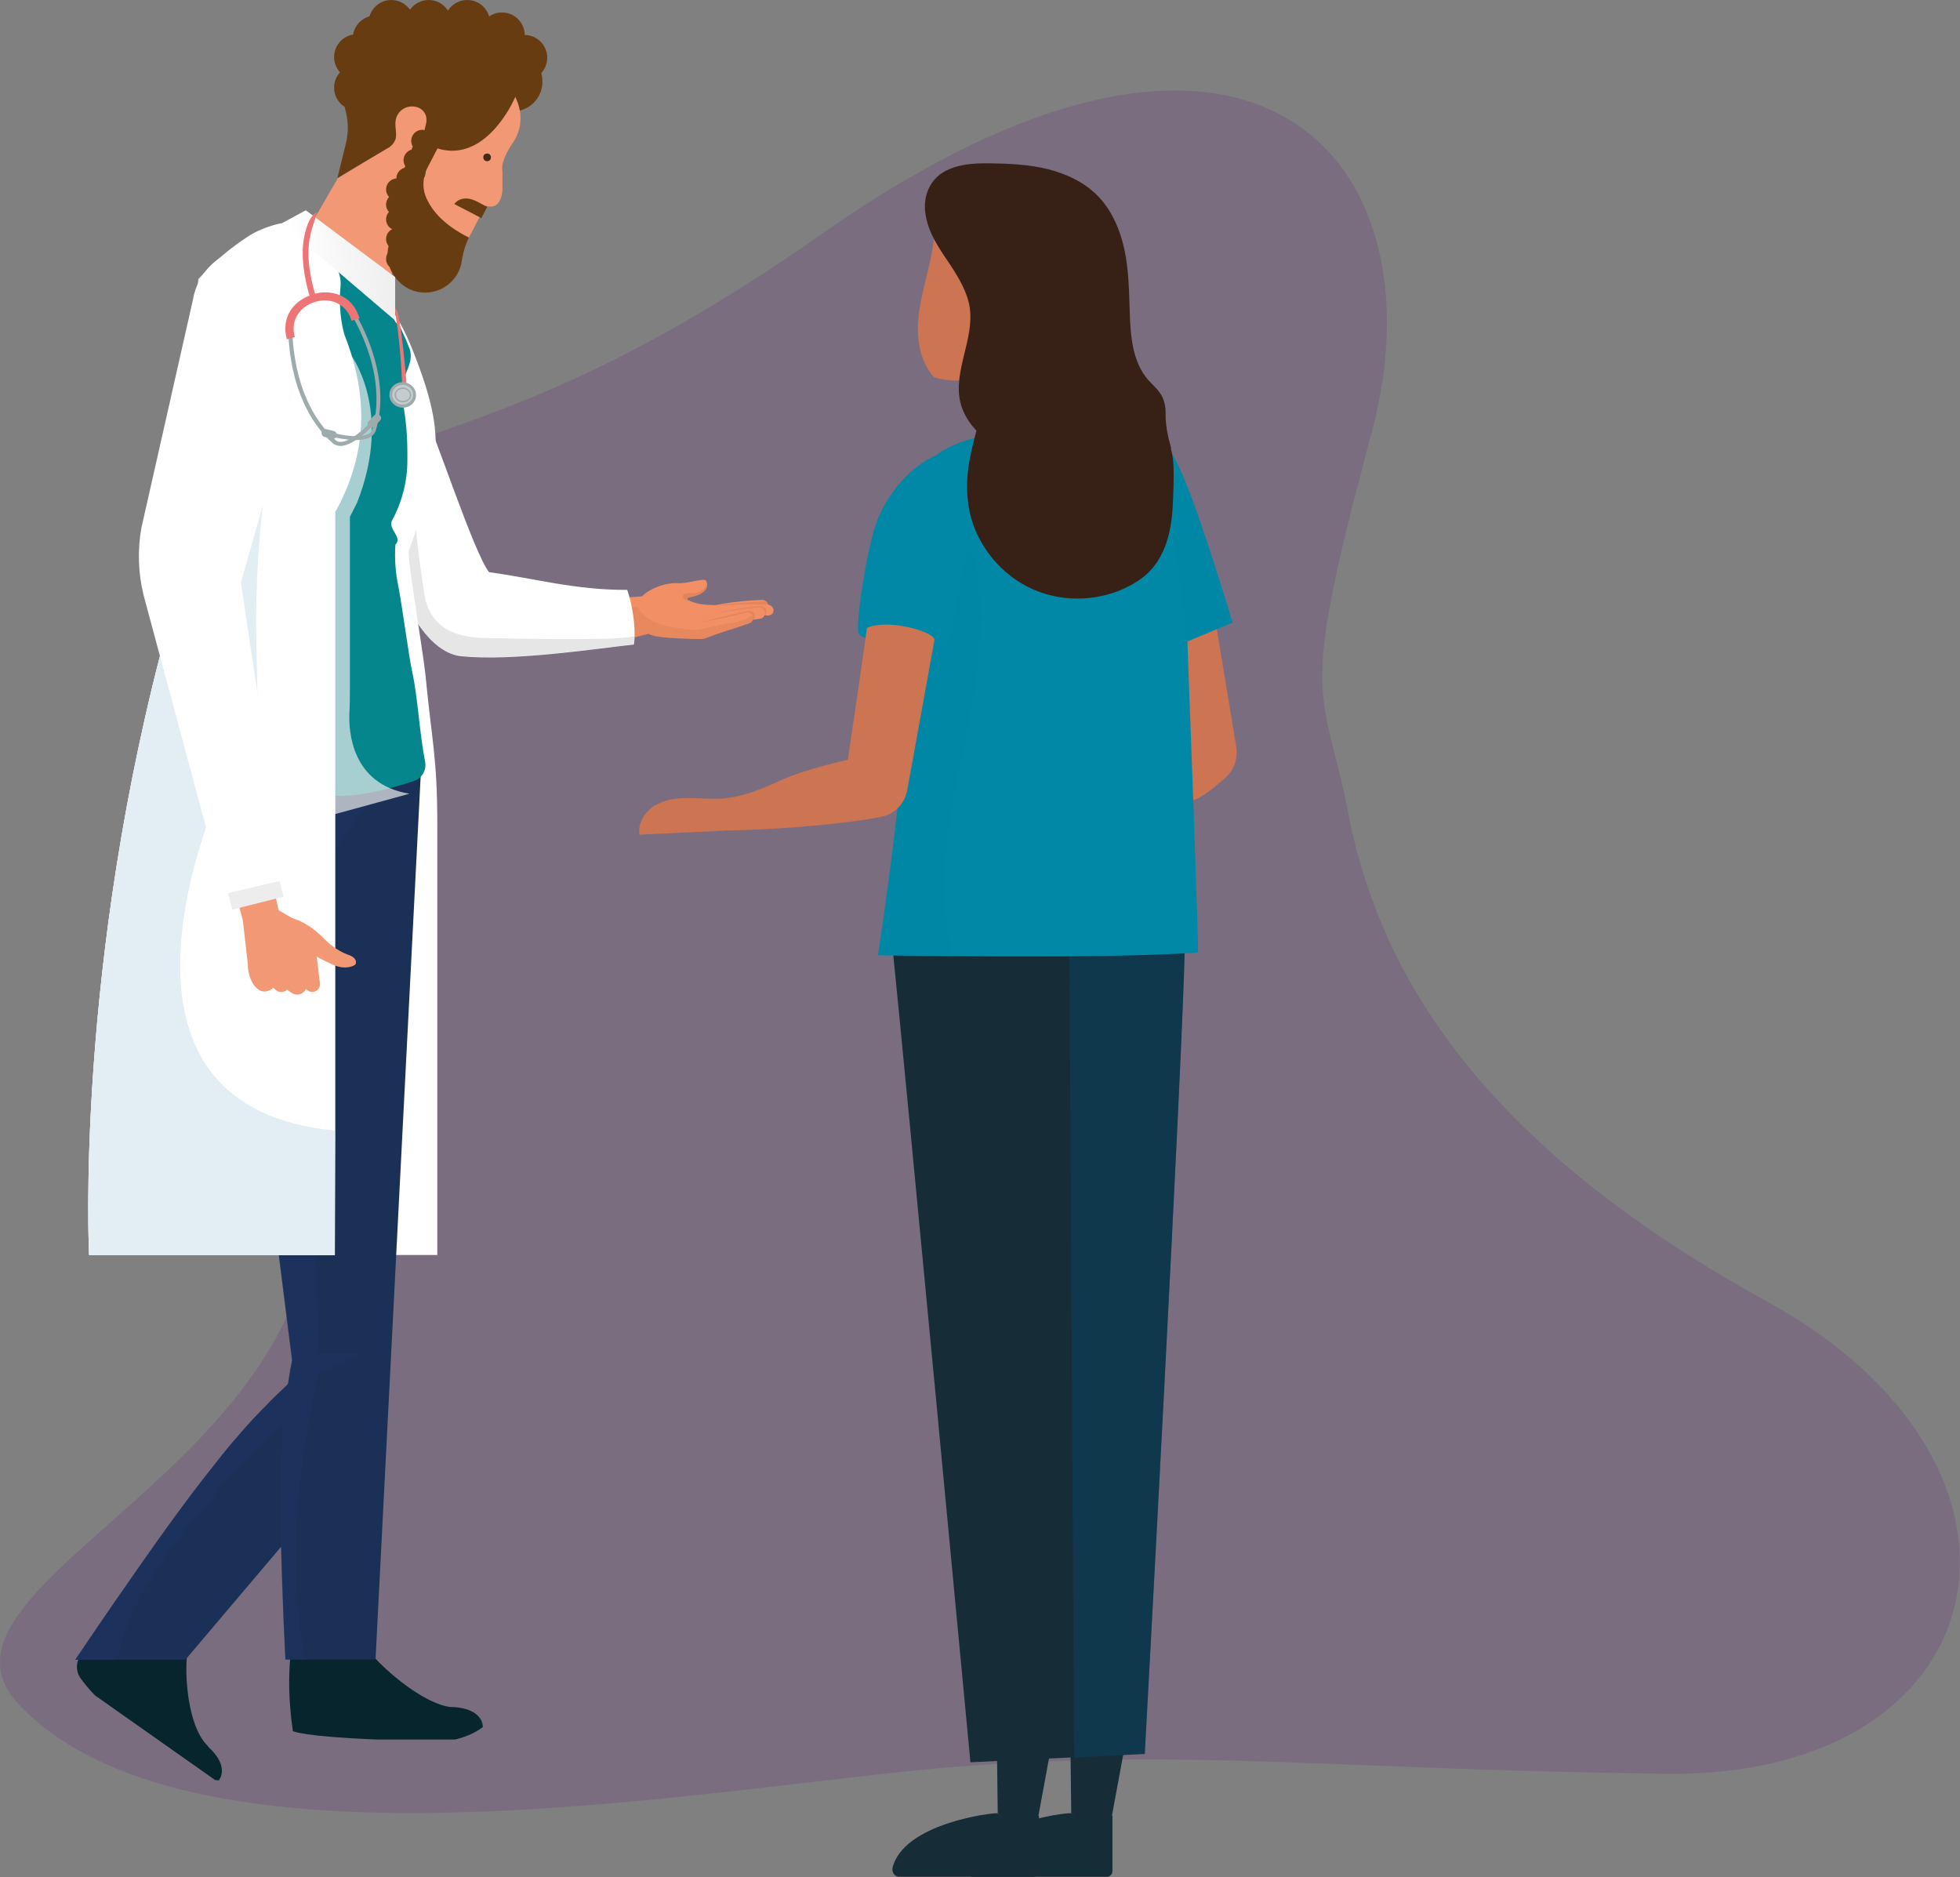 <?xml version="1.0" encoding="UTF-8"?><svg xmlns="http://www.w3.org/2000/svg" xmlns:xlink="http://www.w3.org/1999/xlink" viewBox="0 0 81.84 78.37"><rect x="0" y="0" width="81.84" height="78.37" fill="#808080" stroke="none"/><defs><style>.cls-1{opacity:.05;}.cls-1,.cls-2,.cls-3,.cls-4{fill:#010101;}.cls-2,.cls-5{opacity:.07;}.cls-3{opacity:.1;}.cls-6{fill:url(#linear-gradient);}.cls-7{fill:#04868c;}.cls-8,.cls-9{fill:#0088a6;}.cls-10{fill:#683c11;}.cls-11{fill:#f28f64;}.cls-12,.cls-13{fill:#ededed;}.cls-14{fill:#fff;}.cls-15,.cls-16{fill:#f39874;}.cls-17{fill:#ee7575;}.cls-18{fill:#e2edf4;}.cls-19{fill:#9eabad;}.cls-20{fill:#cd7453;}.cls-21{fill:#c6cccd;}.cls-22,.cls-23{fill:#162d38;}.cls-24{fill:#23244e;}.cls-25{fill:#432918;}.cls-26{fill:#07252d;}.cls-27{fill:#1b3056;}.cls-28{fill:#372016;}.cls-29{fill:#652580;opacity:.2;}.cls-29,.cls-30,.cls-9,.cls-23,.cls-31,.cls-16,.cls-13,.cls-32{mix-blend-mode:multiply;}.cls-30{fill:#005180;}.cls-30,.cls-9,.cls-23,.cls-32{opacity:.3;}.cls-31{fill:#1e3664;opacity:.4;}.cls-16{opacity:.5;}.cls-13{opacity:.7;}.cls-33{isolation:isolate;}</style><linearGradient id="linear-gradient" x1="17630.83" y1="4219.96" x2="17635.19" y2="4219.96" gradientTransform="translate(-18050.14 -1541.71) rotate(-8.55)" gradientUnits="userSpaceOnUse"><stop offset="0" stop-color="#fff"/><stop offset="1" stop-color="#ededed"/></linearGradient></defs><g class="cls-33"><g id="Layer_2"><g id="Layer_1-2"><g><path id="die_2" class="cls-29" d="M56.31,33.99c-1.12-5.59-2.13-4.42,.96-15.91,3.09-11.49-5.05-20.89-22.96-8.31C16.41,22.34,13.25,14.86,9.99,27.89c-3.26,13.03,5.52,17.43,2.4,26.07-3.12,8.63-15.65,12.93-11.59,17.22,7.46,7.87,29.92,3.21,39.74,2.54,9.82-.67,14.92,.15,28.98,.34,14.06,.2,16.89-12.78,4.26-19.72-12.63-6.94-16.27-14.3-17.48-20.34Z"/><g><g><path class="cls-26" d="M8.69,72.91c-.96-.87-1.13-3.87-.65-4.78l-1.78-1.93s-1.42,1.12-2.86,2.88c-.24,.29-.25,.7-.03,1,.16,.22,.37,.48,.6,.71l5.01,3.53c.05,0,.1,.01,.15,.02,0,0,.51-.55-.45-1.42Z"/><path class="cls-26" d="M18.89,71.28c-1.32-.07-3.9-2.34-4.09-3.37l-2.51,.21s-.44,1.6-.06,4.16c0,0,.43,.23,3.53,.35h3.24c.42-.1,.82-.26,1.16-.52,0,0,.06-.77-1.27-.84Z"/></g><g><g><path class="cls-22" d="M46.43,75.81c-.58,.58-1,.67-1.7-.1l-.06-5.08,2.66,.3-.9,4.88Z"/><path class="cls-22" d="M40.33,78.02c.42-1.9,4.24-2.35,4.4-2.31,.49,.49,1.08,.48,1.7,.1,0,0,.02,0,.02,0v2.31c0,.13-.1,.24-.23,.24h-5.6c-.18,0-.32-.17-.28-.35Z"/><path class="cls-23" d="M40.33,78.02c.42-1.9,4.24-2.35,4.4-2.31,.49,.49,1.08,.48,1.7,.1,0,0,.02,0,.02,0v2.31c0,.13-.1,.24-.23,.24h-5.6c-.18,0-.32-.17-.28-.35Z"/><g class="cls-32"><path class="cls-22" d="M43.3,76.64l.19-.07c-.08-.22-.19-.42-.32-.59-.07,.02-.14,.04-.21,.06,.14,.17,.25,.37,.34,.6Z"/><path class="cls-22" d="M44.09,76.39l.19-.07c-.07-.2-.16-.37-.27-.53-.07,.01-.14,.03-.22,.04,.12,.16,.23,.35,.3,.56Z"/><path class="cls-22" d="M42.46,76.84l.19-.07c-.07-.2-.17-.38-.28-.54-.06,.02-.13,.05-.19,.08,.12,.16,.21,.33,.28,.53Z"/></g></g><g><path class="cls-22" d="M43.36,75.81c-.58,.58-1,.67-1.7-.1l-.06-5.08,2.66,.3-.9,4.88Z"/><path class="cls-22" d="M37.26,78.02c.42-1.9,4.24-2.35,4.4-2.31,.49,.49,1.08,.48,1.7,.1,0,0,.02,0,.02,0v2.31c0,.13-.1,.24-.23,.24h-5.6c-.18,0-.32-.17-.28-.35Z"/><g class="cls-32"><path class="cls-22" d="M40.23,76.64l.19-.07c-.08-.22-.19-.42-.32-.59-.07,.02-.14,.04-.21,.06,.14,.17,.25,.37,.34,.6Z"/><path class="cls-22" d="M41.02,76.39l.19-.07c-.07-.2-.16-.37-.27-.53-.07,.01-.14,.03-.22,.04,.12,.16,.23,.35,.3,.56Z"/><path class="cls-22" d="M39.39,76.84l.19-.07c-.07-.2-.17-.38-.28-.54-.06,.02-.13,.05-.19,.08,.12,.16,.21,.33,.28,.53Z"/></g></g><path class="cls-22" d="M37.26,39.49c.59,5.77,3.26,34.09,3.26,34.09l7.28-.35s1.58-28.9,1.67-33.68c.01-.59-8.91-.46-12.22-.06Z"/><path class="cls-30" d="M44.65,39.16l.2,34.22,2.95-.14s1.58-28.9,1.67-33.68c0-.31-1.93-.42-4.82-.4Z"/><path class="cls-20" d="M50.67,25.44l.95,5.74c.08,.49-.1,.99-.47,1.31-.54,.48-1.3,1.07-1.55,.92-.32-.18-.5-.55-.62-.89-.66-1.81-.54-3.88,.32-5.6"/><path class="cls-8" d="M51.47,26s-1.29-4.28-2.01-5.97c-.28-.67-.59-1.37-1.16-1.83-.85-.69-2.07-.67-3.15-.59-1.05,.07-2.09,.21-3.12,.39-.95,.17-2.12,.39-2.93,1-1.1,.49-1.96,1.52-2.44,2.65-.45,1.07-.96,4.49-.81,4.8,.1,.22,1.16,.44,2.05,.62,0,.03,0,.07,0,.1,.15,3.71-1.24,12.71-1.24,12.71,0,0,9.39,.18,13.36-.11,.05,.01-.44-12.99-.44-12.99l1.89-.79Z"/><path class="cls-20" d="M38.97,8.75c.13,.8,0,1.61-.19,2.4-.18,.78-.41,1.57-.45,2.37-.04,.81,.15,1.67,.68,2.24,5.07,1.27-.04-7.01-.04-7.01Z"/><path class="cls-24" d="M44.35,14.49c1.36,0,1.36-2.11,0-2.11s-1.36,2.11,0,2.11h0Z"/><path class="cls-9" d="M39.8,39.93c-.45-1.64-.43-3.39-.22-5.09,.25-1.94,.74-3.85,1.07-5.78,.32-1.93,.47-3.93,.03-5.84-.03-.13-.19-.23-.26-.34-.34,1.17-.51,2.5-.72,3.73-.06,.33-.36,.56-.7,.53-.51-.06-1.08-.05-1.08-.05,0,.03,0,.07,0,.1,.15,3.71-1.24,12.71-1.24,12.71,0,0,1.3,.02,3.13,.04Z"/><path class="cls-20" d="M26.7,34.85c-.08-.47,.22-.95,.63-1.21,.41-.25,.9-.32,1.39-.32s.96,.05,1.44,.02c.89-.06,1.72-.43,2.53-.8,.94-.42,2.71-.82,2.71-.82,0,0,.57-3.81,.8-5.5,.81-.4,2.77,.13,2.82,.49l-1.14,6.29c-.1,.56-.54,1-1.1,1.11-2.08,.39-5.15,.55-6.27,.56"/><path class="cls-9" d="M49.58,26.79l1.89-.79s-1.29-4.28-2.01-5.97c-.24-.56-.49-1.13-.89-1.58,.15,1.72,1.02,8.33,1.02,8.33Z"/><path class="cls-28" d="M48.9,18.72v-.02c-.14-.48-.24-.97-.23-1.46,0-.29-.06-.57-.22-.81-.14-.21-.34-.38-.51-.57-.67-.77-.74-1.88-.77-2.9-.03-.85-.04-1.71-.22-2.54-.18-.83-.53-1.65-1.13-2.26-.56-.56-1.31-.91-2.08-1.1-.77-.19-1.57-.23-2.37-.24-1.03-.02-2.23,.09-2.64,1.17-.1,.27-.13,.56-.1,.84,.09,.87,.6,1.56,1.07,2.26,.35,.54,.69,1.11,.79,1.74,.2,1.33-.7,2.67-.39,3.97,.11,.45,.35,.84,.67,1.18-.09,.38-.2,.76-.27,1.14-.15,.76-.17,1.55,0,2.31,.32,1.38,1.32,2.59,2.62,3.17,1.3,.58,2.86,.51,4.1-.17,.31-.17,.6-.37,.83-.63,.42-.45,.67-1.05,.79-1.65,.13-.61,.14-1.23,.16-1.85,.01-.53,.03-1.07-.11-1.58Z"/></g><g><g><g><path class="cls-11" d="M17.84,17.58c.37,1.3,.79,2.6,1.28,3.86,.4,.99,.81,2.05,1.47,2.88,2.29,.43,4.7,.9,7.01,.46l.41,1.36c-2.58,1.04-5.44,.83-8.19,.82-2.25-.3-4.51-6.31-5.31-8.3l3.34-1.08Z"/><path class="cls-1" d="M17.84,17.58c.37,1.3,.79,2.6,1.28,3.86,.4,.99,.81,2.05,1.47,2.88,.98,.18,1.98,.37,2.99,.5,.07,.26,.33,.45,.59,.45,.84,0,1.69,0,2.53,.09,.31,.03,.55-.25,.6-.53,.1-.02,.2-.03,.3-.05l.41,1.36c-2.58,1.04-5.44,.83-8.19,.82-2.25-.3-4.51-6.31-5.31-8.3l3.34-1.08Z"/><path class="cls-14" d="M17.64,17.07c.49,.91,2.13,5.99,2.78,6.82,1.86,.25,3.59,.75,5.77,.74,.25,.71,.37,1.74,.28,2.28-1.49,.16-5.02,.71-7.2,.49-2.54-.24-3.96-6.74-4.77-8.73l3.14-1.59Z"/><path class="cls-3" d="M17.37,17.2s0,.09,0,.13c-.52,1.94,.27,7.01,.36,7.54,.09,.59,.44,1.15,.97,1.43,.51,.27,1.09,.34,1.67,.34,.39,0,5.04,.14,6.13-.07,0,.12-.01,.23-.03,.33-1.49,.16-5.02,.71-7.2,.49-2.54-.24-3.96-6.74-4.77-8.73l2.87-1.46Z"/><g><path class="cls-11" d="M29.93,25.79s.05,0,.07,0c.73-.19,1.84-.26,1.85-.26,.13,0,.23-.12,.23-.25,0-.13-.12-.23-.25-.23-.06,0-1.43,.04-2.36,.32-.13,.04,.36,.42,.46,.43Z"/><g class="cls-5"><path class="cls-4" d="M32.01,25.11s.07,.1,.07,.16c0,.13-.09,.24-.23,.25-.01,0-1.12,.07-1.85,.26-.02,0-.05,0-.07,0-.07,0-.59-.23-.64-.37,.22-.16,2.28-.29,2.71-.31Z"/></g><path class="cls-11" d="M26.65,25.19c.06-.45,1.03-.88,1.62-.84,.48,.03,1.15-.25,1.22-.09,.12,.27-.05,.56-.67,.68-.41,.08,.32,.26,.32,.26,.49,.11,1.47,.06,1.47,.06,.69-.07,1.45-.01,1.45-.01,.13,0,.24,.11,.24,.24,0,.13-.11,.21-.24,.21-.01,0-.76-.07-1.42,0l.07,.47-1.22,.47c-.06,.02-.13,.04-.2,.04-.37,0-1.6-.03-1.97-.13-.74-.22-.77-.55-.66-1.35Z"/><path class="cls-2" d="M28.76,25.08c-.4-.06-.22-.27-.2-.28,.25-.09,.45,.07,.78-.18,.06-.05,.11-.11,.17-.22,.02,.23-.19,.45-.7,.55-.17,.03-.14,.07-.05,.13Z"/><g class="cls-5"><path class="cls-4" d="M29.73,25.7c.65-.3,1.96-.38,2.02-.39,.13-.01,.25,.08,.26,.22,0,.07-.02,.13-.06,.18-.07-.01-.14-.02-.21-.02-.25,0-.47,.07-.66,.2-.36,.06-.79,.14-1.13,.24-.02,0-.05,.01-.07,.01-.1,0-.27-.38-.15-.43Z"/></g><path class="cls-11" d="M29.81,26.19s.05,0,.07-.01c.72-.22,1.82-.34,1.84-.34,.13-.01,.23-.13,.22-.26-.01-.13-.13-.23-.26-.22-.06,0-1.36,.12-2.13,.35-.13,.04,.16,.47,.26,.47Z"/><g class="cls-5"><path class="cls-4" d="M29.93,26.17h-.05s-.05,.02-.07,.02h-.01s.09-.02,.13-.02Z"/></g><g class="cls-5"><path class="cls-4" d="M29.39,25.96c.75-.23,1.82-.45,1.83-.45,.13-.04,.26,.04,.29,.16,.02,.07,0,.15-.04,.2h-.05c-.22,.04-.43,.07-.64,.13-.22,.06-.4,.18-.54,.32-.21,.07-.43,.14-.63,.2-.02,0-.05,.01-.07,.01-.1,0-.2-.07-.23-.17-.04-.13-.06-.37,.07-.41Z"/></g><path class="cls-11" d="M29.48,26.6s.05,0,.07-.01c.74-.23,1.72-.55,1.73-.56,.13-.04,.2-.17,.16-.29-.04-.13-.17-.2-.29-.16-.01,0-1,.26-1.97,.42-.13,.02,.04,.31,.07,.43,.03,.1,.13,.17,.23,.17Z"/><path class="cls-1" d="M26.63,25.36c.06,.1,.13,.19,.21,.27,.23,.22,.48,.35,.78,.45,.21,.07,1.22,.26,1.56,.21,.03,0,.44-.1,.6-.13,.33-.09,.93-.18,.94-.18,.25-.06,.5-.16,.72-.28,0,.01,.01,.03,.02,.04,.04,.13-.04,.26-.16,.29-.01,0-.75,.25-1.43,.46l-.36,.14c-.08,.03-.16,.04-.24,.04-.39,0-1.59-.03-1.94-.13-.69-.2-.76-.5-.68-1.18Z"/></g></g><g><path class="cls-14" d="M17.76,28.13c.28,2.93,.5,3.45,.5,6.39v17.88h-4.28l1.2-15.86s-.05,0-.08,0c-.24-.03-.46-.15-.61-.34-.15-.19-.22-.43-.18-.67,.07-.54,.36-1.23,.75-1.97l.6-3.21,.12-1.63,.11-.02,.2-3.49v-.14l.14-2.34-.14-1.02-1.37-9.59,.06-.5c1.32,.61,1.97,1.75,2.51,3.15,1.42,3.61,1.02,4.67-.22,8.24-.08,.23,.61,4.3,.69,5.13Z"/><path class="cls-27" d="M14.8,60.96l-2.42,2.86-.65,.77-3.99,4.71H3.14c.52-.76,1.06-1.57,1.7-2.49,1.4-2.02,2.8-4.03,4.22-5.79,0,0,.02-.02,.02-.03,.12-.15,.25-.31,.37-.46,.13-.16,.26-.32,.4-.47,.33-.39,.66-.76,1-1.11,.07-.07,.13-.14,.2-.2,.28-.3,.56-.57,.85-.84,.04-.04,.07-.07,.11-.11,.02-.02,.03-.03,.05-.04,.07-.06,.13-.12,.2-.18l.78-1.26,.1,.26,.28,.73,1.39,3.67Z"/><path class="cls-31" d="M13.14,56.56l-.76,2.46s-.21,.17-.55,.49c-1.61,1.47-6.28,6-6.93,9.79h-1.76c.52-.76,1.06-1.57,1.7-2.49,1.4-2.02,2.8-4.03,4.22-5.79,0,0,.02-.02,.02-.03,.12-.15,.25-.31,.37-.46,.13-.16,.26-.32,.4-.47,.33-.39,.66-.76,1-1.11,.07-.07,.13-.14,.2-.2,.28-.3,.56-.57,.85-.84,.04-.04,.07-.07,.11-.11,.02-.02,.03-.03,.05-.04,.07-.06,.13-.12,.2-.18l.78-1.26,.1,.26Z"/><path class="cls-27" d="M17.61,31.52l-1.93,37.77h-3.76c-.01-.21-.02-.43-.03-.65-.03-.54-.05-1.09-.07-1.62-.03-.82-.06-1.63-.08-2.43,0-.14,0-.28,0-.43-.02-.91-.02-1.81,0-2.68v-.04c0-.2,.01-.4,.02-.59,0-.21,.02-.41,.03-.62,.01-.24,.03-.48,.05-.72,.02-.26,.04-.52,.07-.77,0-.1,.02-.19,.03-.28,.03-.23,.05-.45,.09-.67,.02-.17,.05-.34,.08-.51,.01-.07,.02-.14,.04-.22,.02-.09,.03-.18,.05-.26l-2.25-17.84c-2.95-2.86-1.06-7.77-1.06-7.77l1.61-.32,3.09-.62,4.04,1.27Z"/><g><path class="cls-31" d="M12.89,42.14l.05,.92c-.02-.32-.04-.62-.05-.92Z"/><path class="cls-31" d="M12.89,42.14l.41,14.34h1.78l-1.67,.82-.11,.05s-.28,1.21-.6,3.18c-.17,1.09-.28,2.19-.32,3.29-.03,.75-.02,1.51,0,2.26,.05,1.06,.15,2.18,.37,3.22h-.84c-.01-.21-.02-.43-.03-.65-.03-.54-.05-1.09-.07-1.62-.03-.82-.06-1.63-.08-2.43,0-.14,0-.28,0-.43-.02-.91-.02-1.81,0-2.68,0-.01,0-.02,0-.04,0-.2,.01-.4,.02-.59,0-.21,.02-.41,.03-.62,.01-.24,.03-.48,.05-.72,.02-.26,.04-.52,.07-.77,0-.1,.02-.19,.03-.28,.03-.23,.05-.45,.09-.67,.02-.17,.05-.34,.08-.51,.01-.07,.02-.14,.04-.22,.02-.09,.03-.18,.05-.26l-2.25-17.84c-2.95-2.86-1.06-7.77-1.06-7.77l1.61-.32,2.88,2.04h2.94s-3.66,1.67-3.4,9.23Z"/></g><polygon class="cls-15" points="18.22 8.39 17.56 9.47 16.3 11.53 16.23 11.8 16.11 12.32 13.61 11.85 13.02 9.32 14.1 7.45 17.48 5.36 17.25 7.22 18.22 8.39"/><path class="cls-7" d="M6.28,20.79c.11,.57,.25,1.16,.4,1.76,.19,.73,.38,1.48,.59,2.22,.31,1.17,.63,2.33,.86,3.41,.13,.6,.24,1.17,.32,1.71,0,0,.32,1.13-.24,2.36-.14,.3-.11,.65,.08,.92,.18,.28,.49,.44,.83,.43,.09,0,.18-.01,.28-.02,1.28-.11,2.5-.61,3.79-.48,.07,0,.14,.02,.22,.03,1.04,.32,2.91-.2,3.87-.52,.34-.11,.54-.46,.47-.81-.24-1.23-.3-2.67-.54-3.76-.12-.51-.46-3.01-.57-3.52-.13-.62-.17-1.21-.13-1.78,.32-.31-.33-.66-.14-1.01,.41-.75,.64-1.63,.64-2.49,.01-.98-.04-1.65-.21-2.55-.02-.09-.03-.17-.05-.26-.11-.56,.6-1.23,.35-1.87-.09-.24-.19-.48-.3-.71-.01-.03-.03-.06-.04-.09-.05-.11-.22-.26-.27-.36-.08-.15-.05-.24-.13-.37-.3-.46-.71-.83-1.17-1.12-.16-.1-.33-.26-.49-.44-.68-.75-1.38-1.97-2.11-2.14-1.08-.26-2.89,.91-3.66,1.79"/><path class="cls-13" d="M14.61,14.76s1.84,2.31,.3,6.23l-.3,.59v7.17c0,.33,0,.67-.02,.99-.04,.78,.08,3.01,2.51,3.4l-3.91,1.07-.18-6.17,1.6-13.28Z"/><path class="cls-16" d="M17.56,9.47l-1.26,2.06-.06,.26-2.42-2.05c.42-.48,.9-.34,1.06-.28,.05,.02,.11,.04,.17,.05,.95,.2,.91-.61,.91-.61,.02-1.46,1.13-1.42,1.13-1.42l.48,1.98Z"/><g><path class="cls-15" d="M16.04,5.85l.63,1.16,.12,.51,.42,1.82,.3,.16,.93,1.04c.46,.54,.76,.13,.76,.13l.38-.75,.44-.85,.24-.47v-.02c.72,.26,.72-.69,.72-.69v-.74c-.02-.08-.01-.17,0-.27,.02-.1,.05-.2,.09-.3,.15-.37,.4-.7,.4-.7,.27-.46,.3-.9,.24-1.25-.04-.22-.11-.4-.18-.55,0,0,0-.01,0-.02-.08-.16-.15-.26-.15-.26l-1.42-.38-3.04-.76-1.13,2.87,.26,.33Z"/><path class="cls-10" d="M19.8,8.95l-.83-.43s.28-.45,.96-.1l.41,.22-.24,.47-.3-.16Z"/></g><path class="cls-10" d="M17.96,5.32l.4,.7-.52,1c-.18,.36-.21,.78-.08,1.14,.19,.51,.66,1.18,1.82,1.76h0c-.14,.28-.23,.57-.28,.87-.01,.07-.03,.15-.04,.23-.13,.55-.55,.99-1.09,1.14-.54,.15-1.13,0-1.52-.41-.46-.48-.82-1.31,.12-2.59-.2-.43-.27-.93-.08-1.46,0,0,.15-.4,.7-.84,.56-.44,.33-1.06,.57-1.53Z"/><path class="cls-10" d="M22.57,2.87l.06,.32c.11,.59-.23,1.18-.78,1.38l-.14,.05c-.04-.22-.11-.41-.18-.55v-.03h-.01c-.09,.21-1.31,2.92-3.42,2.1,0,0-.29-.2-.37-.73l.04-.16c.05-.17,.06-.34-.02-.5-.18-.35-.67-.39-.96-.17-.18,.13-.27,.33-.28,.55-.01,.23,.06,.44,.01,.67-.04,.12-.12,.25-.28,.36l-.04,.02-2.11,1.25,.36-1.47c.1-.42,.1-.87-.01-1.29-.06-.22-.09-.45-.11-.66-.04-.63,.11-1.37,.46-1.9,.15-.29,.37-.55,.63-.76,.89-.72,2.09-.76,3.14-.64,.51,.06,1.01,.17,1.5,.31"/><path class="cls-18" d="M12.96,11.86s.83,.91,.55,2.13l-2.92,10.36,.24,6.25-1.19-6.92,3.32-11.82Z"/><path class="cls-18" d="M8.28,11.65c.2-.22,.4-.42,.59-.61l3.43,2.15s-3.99,7.19-4.03,12.65c0,0-1.82,7.63,.4,11.5,1.16,2.03,2.13,5.03,2.42,8.23,.06,.64,.4,1.23,.94,1.59s1.2,.47,1.82,.29c.07-.02,.11-.04,.11-.04l.02,.02v4.96H3.72s-.62-12.08,3.35-26.47"/><path class="cls-14" d="M8.87,11.04c.62-.58,1.2-.99,1.62-1.25,.36-.21,.85-.39,1.26-.47l1.96,1.48c.35,.27,.55,.7,.51,1.14-.05,.51-.05,1.25,.15,2,.91,2.31,1.01,4.5-.05,6.81-.07,.15-.14,.3-.22,.44-.03,.06-.06,.12-.1,.17v26.07l-.02,4.96H3.72s-.62-12.08,3.35-26.47c0,0-.04-.11-.1-.31"/><path class="cls-18" d="M13.98,47.2v5.21H3.72s-.62-12.08,3.35-26.47c0,0-.04-.11-.1-.31l1.46-1.85,1.01,8.63s-6.54,13.75,4.54,14.79Z"/><polygon class="cls-6" points="12.77 8.78 11.75 9.33 16.5 13.38 16.5 11.57 12.77 8.78"/><path class="cls-18" d="M10.8,31.74l-.21-.56-.12-.32-.98-6.3,1.99-6.04s-.75,2.11-.79,7.5l.11,5.72Z"/><g><path class="cls-15" d="M11.35,38.29s1-.31,2.19,.91c0,0,.43,.48,1.07,.69,0,0,.29,.11,.25,.32,0,.04-.03,.07-.06,.09-.11,.06-.41,.18-.85,0,0,0-.57-.25-.79-.4,0,0-1.68-.03-1.8-1.6Z"/><path class="cls-15" d="M11.03,35.2l.6,2.8,1.51,.89,.03,.02v.58l.19,1.57c.01,.12-.04,.23-.14,.3-.1,.07-.23,.07-.33,.02-.04-.02-.07-.05-.11-.08,0,0-.29,.5-.78,.02,0,0-.31,.27-.58-.08-.61,.51-1.08-.32-1.07-.97l-.21-1.84-.76-2.83,1.64-.41Z"/><rect class="cls-12" x="9.54" y="36.68" width="2.21" height="1.04" transform="translate(-8.78 3.74) rotate(-14.16)"/><path class="cls-14" d="M11.94,10.69c1.02,.58,1.5,1.78,1.18,2.9l-3.06,10.73,1.85,12.41-2.56,.6-3.36-12.5c-.22-.91-.25-1.85-.09-2.77l2.16-9.56c.14-.84,.69-1.56,1.46-1.92s1.67-.33,2.41,.09h0Z"/></g></g><circle class="cls-10" cx="21.9" cy="2.41" r=".95"/><circle class="cls-10" cx="20.96" cy="1.47" r=".95"/><circle class="cls-10" cx="19.51" cy=".95" r=".95"/><circle class="cls-10" cx="17.9" cy=".95" r=".95"/><circle class="cls-10" cx="16.34" cy=".95" r=".95"/><circle class="cls-10" cx="15.68" cy="1.6" r=".95"/><circle class="cls-10" cx="14.9" cy="2.38" r=".95"/><circle class="cls-10" cx="14.9" cy="3.66" r=".95"/><circle class="cls-10" cx="15.67" cy="4.42" r=".95"/><circle class="cls-25" cx="20.34" cy="6.57" r=".16"/><circle class="cls-10" cx="16.58" cy="7.91" r=".46"/><circle class="cls-10" cx="17.01" cy="7.45" r=".46"/><circle class="cls-10" cx="17.31" cy="7.19" r=".46"/><circle class="cls-10" cx="17.31" cy="6.69" r=".46"/><circle class="cls-10" cx="17.63" cy="6.36" r=".46"/><circle class="cls-10" cx="17.63" cy="5.88" r=".46"/><circle class="cls-10" cx="16.58" cy="8.54" r=".46"/><circle class="cls-10" cx="16.58" cy="9.16" r=".46"/><circle class="cls-10" cx="16.58" cy="9.98" r=".46"/><circle class="cls-10" cx="16.58" cy="10.81" r=".46"/></g><g><g><g><path class="cls-19" d="M15.39,18.12c.08-.04,.13-.1,.15-.18,.38-1.27,.09-2.57-.22-3.43-.34-.94-.77-1.58-.78-1.59l.14-.09s.45,.67,.79,1.62c.32,.89,.62,2.22,.22,3.53-.04,.12-.12,.21-.24,.28-.48,.26-1.52-.01-1.57-.02l.05-.16s1.01,.27,1.44,.04Z"/><path class="cls-19" d="M13.64,17.92l.3,.08c.09,.02,.14,.11,.12,.2-.03,.09-.12,.14-.21,.12l-.3-.08c-.09-.02-.14-.11-.12-.2,.03-.09,.12-.14,.21-.12Z"/><path class="cls-19" d="M12.04,13.59h.17s-.03,.79,.18,1.76c.19,.9,.63,2.15,1.63,3.03,.06,.05,.13,.08,.23,.07,.48-.03,1.19-.79,1.2-.79l.12,.11s-.77,.82-1.32,.85c-.14,0-.25-.03-.35-.11-1.03-.91-1.48-2.19-1.68-3.12-.21-.99-.18-1.79-.18-1.8Z"/><path class="cls-19" d="M15.4,17.58l.22-.23c.06-.07,.17-.07,.24-.01,.07,.06,.07,.16,0,.23l-.22,.23c-.06,.07-.17,.07-.24,.01-.07-.06-.07-.16,0-.23Z"/><path class="cls-17" d="M13.08,12.28c.84-.24,1.67,.11,1.93,1.01l-.33,.1c-.2-.69-.86-.98-1.51-.79-.65,.19-1.06,.78-.86,1.47l-.33,.1c-.26-.91,.27-1.64,1.1-1.88Z"/></g><path class="cls-17" d="M13.23,8.87c0,.07-.11,.38-.12,.42-.13,.36-.22,.74-.23,1.18-.02,.93,.29,1.83,.29,1.84l-.23,.08s-.32-.95-.3-1.92c0-.48,.19-1.44,.59-1.6Z"/></g><g><path class="cls-17" d="M16.5,12.87c.24,.07,.48,3.21,.48,3.24l-.19-.03s-.04-1.53-.27-2.9"/><g><path class="cls-21" d="M16.84,16.02c.27,.01,.48,.24,.47,.5-.01,.26-.25,.46-.52,.44-.27-.01-.48-.24-.47-.5,.01-.26,.25-.46,.52-.44Z"/><path class="cls-19" d="M16.47,16.47c0,.17,.14,.32,.33,.33,.19,.01,.36-.12,.37-.29,0-.17-.14-.32-.33-.33-.19-.01-.36,.12-.37,.29Zm.07,0c0-.14,.14-.24,.3-.23,.16,0,.28,.13,.27,.27,0,.14-.14,.24-.3,.23-.16,0-.28-.13-.27-.27Z"/><path class="cls-19" d="M16.26,16.46c-.02,.29,.22,.54,.53,.56,.31,.02,.57-.21,.58-.5,.02-.29-.22-.54-.53-.56-.31-.02-.57,.21-.58,.5Zm.12,0c.01-.23,.22-.4,.46-.39,.24,.01,.42,.21,.41,.43-.01,.23-.22,.4-.46,.39-.24-.01-.42-.21-.41-.43Z"/></g></g></g></g></g></g></g></g></g></svg>